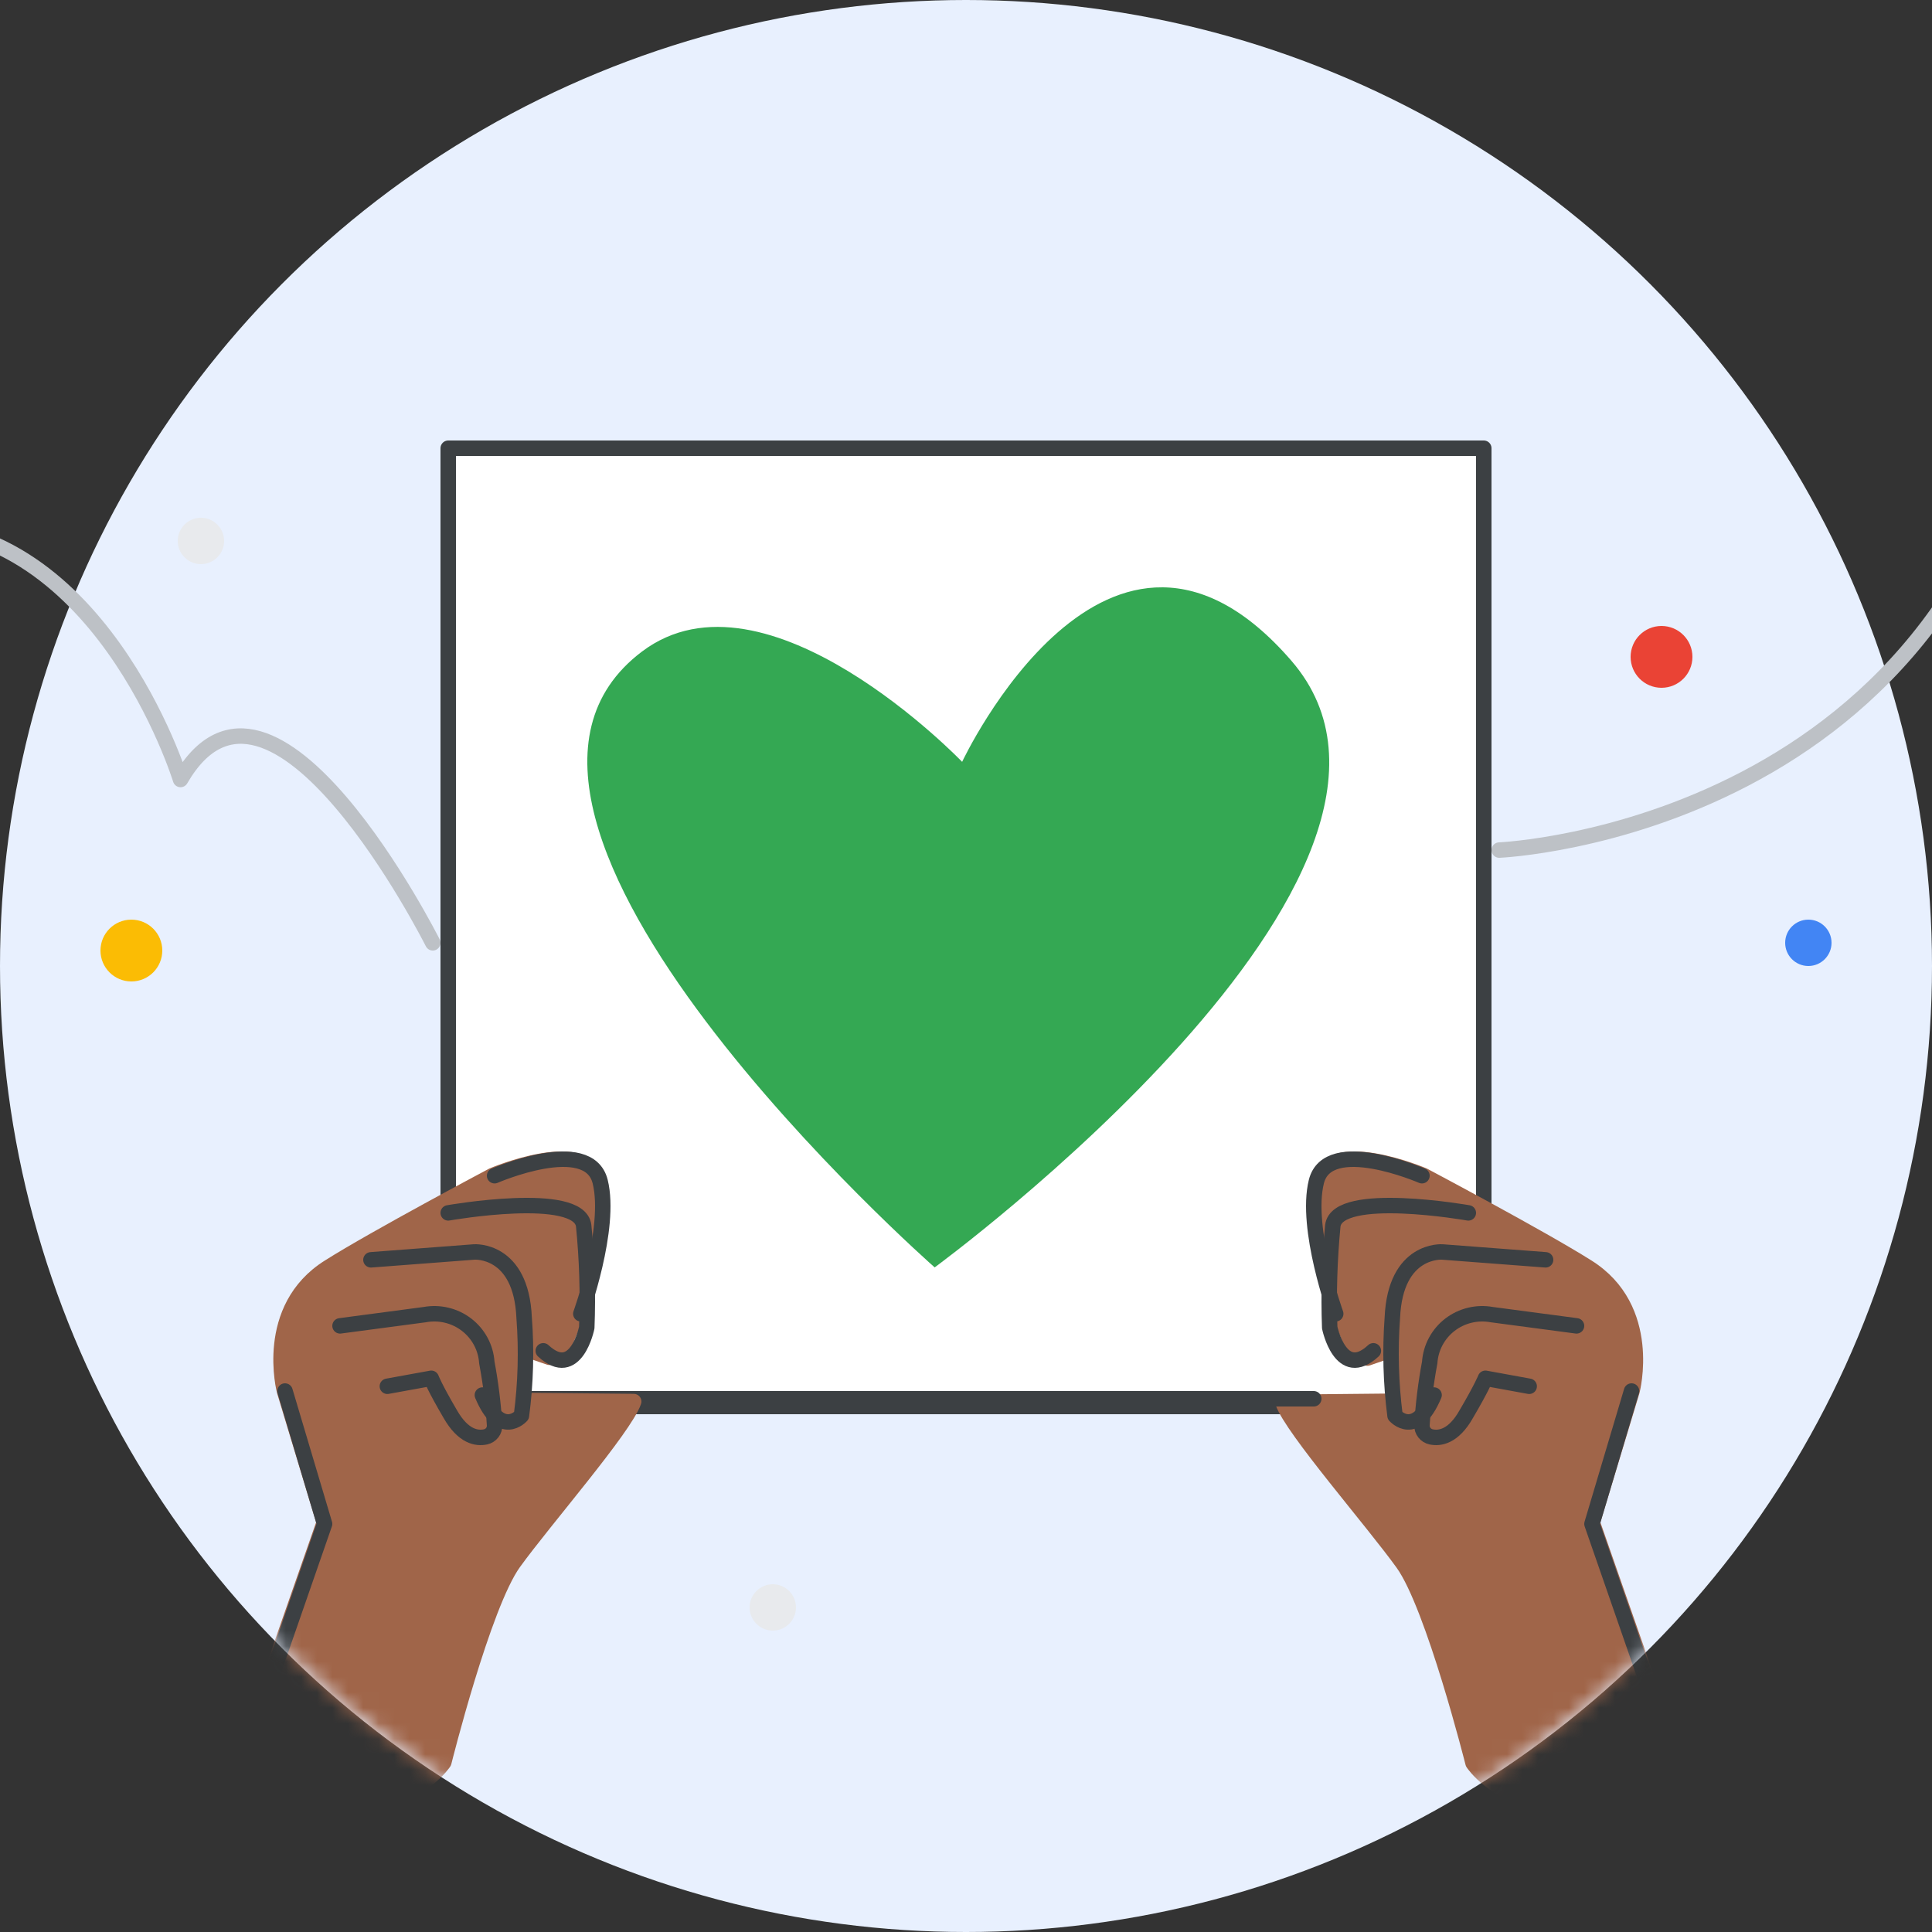 <?xml version="1.0" encoding="UTF-8"?>
<svg width="125px" height="125px" viewBox="0 0 125 125" version="1.1" xmlns="http://www.w3.org/2000/svg" xmlns:xlink="http://www.w3.org/1999/xlink">
    <rect x="0" y="0" width="125" height="125" fill="#333333" stroke="none"/>
    <title>qs-activate-nonprofit</title>
    <defs>
        <circle id="path-1" cx="62.5" cy="62.5" r="62.5"></circle>
    </defs>
    <g id="qs-activate-nonprofit" stroke="none" stroke-width="1" fill="none" fill-rule="evenodd">
        <g id="choose_basic_edition-(1)" transform="translate(-7, 0)">
            <g id="nonprofits" transform="translate(7, 0)">
                <mask id="mask-2" fill="white">
                    <use xlink:href="#path-1"></use>
                </mask>
                <use id="Mask" fill="#E8F0FE" fill-rule="nonzero" xlink:href="#path-1"></use>
                <g mask="url(#mask-2)">
                    <g transform="translate(7, 29)">
                        <path d="M100.5,15 C101.329,15 102,14.328 102,13.5 C102,12.672 101.329,12 100.5,12 C99.671,12 99,12.672 99,13.5 C99,14.328 99.671,15 100.5,15 Z" id="Path" stroke="#EA4335" stroke-width="1" fill="#EA4335" fill-rule="nonzero" stroke-linejoin="round"></path>
                        <path d="M1.5,34 C2.328,34 3,33.328 3,32.5 C3,31.672 2.328,31 1.5,31 C0.672,31 0,31.672 0,32.5 C0,33.328 0.672,34 1.5,34 Z" id="Path" stroke="#FBBC04" stroke-width="1" fill="#FBBC04" fill-rule="nonzero"></path>
                        <path d="M110,33 C110.552,33 111,32.552 111,32 C111,31.448 110.552,31 110,31 C109.448,31 109,31.448 109,32 C109,32.552 109.448,33 110,33 Z" id="Path" stroke="#4285F4" stroke-width="1" fill="#4285F4" fill-rule="nonzero"></path>
                        <path d="M6,7 C6.552,7 7,6.552 7,6 C7,5.448 6.552,5 6,5 C5.448,5 5,5.448 5,6 C5,6.552 5.448,7 6,7 Z" id="Path" stroke="#E8EAED" stroke-width="1" fill="#E8EAED" fill-rule="nonzero" stroke-linecap="round" stroke-linejoin="round"></path>
                        <path d="M43,76 C43.552,76 44,75.552 44,75 C44,74.448 43.552,74 43,74 C42.448,74 42,74.448 42,75 C42,75.552 42.448,76 43,76 Z" id="Path" stroke="#E8EAED" stroke-width="1" fill="#E8EAED" fill-rule="nonzero" stroke-linecap="round" stroke-linejoin="round"></path>
                        <polygon id="Path" stroke="#3C4043" stroke-width="1" fill="#FFFFFF" fill-rule="nonzero" stroke-linecap="round" stroke-linejoin="round" points="89 0 22 0 22 62 89 62"></polygon>
                        <path d="M101,83.759 L96.018,69.505 L98.589,61.007 C98.589,61.007 100.004,55.662 95.689,52.97 C92.7,51.082 85.097,47.054 85.097,47.054 C85.097,47.054 79.009,44.452 78.302,47.425 C77.594,50.399 79.547,55.783 79.547,55.783 L80.544,58.154 L81.47,58.867 L83.094,58.304 L83.204,61.659 L76,61.73 C76.618,63.478 81.799,69.404 83.772,72.147 C85.745,74.889 88.306,85.065 88.306,85.065 C88.306,85.065 89.581,87.074 93.188,87.878 C97.433,88.772 99.466,84.493 101,83.759 Z" id="Path" stroke="#A06549" stroke-width="1" fill="#A06549" fill-rule="nonzero" stroke-linecap="round" stroke-linejoin="round"></path>
                        <path d="M95,56.783 L89.518,56.056 C89.045,55.97 88.561,55.983 88.094,56.096 C87.627,56.208 87.189,56.418 86.81,56.71 C86.43,57.002 86.118,57.371 85.892,57.792 C85.667,58.212 85.535,58.675 85.502,59.15 C85.25,60.492 85.083,61.847 85,63.209 C84.994,63.384 85.05,63.556 85.158,63.694 C85.266,63.832 85.42,63.928 85.593,63.965 C86.145,64.085 87.039,63.965 87.872,62.483 C88.876,60.772 89.107,60.175 89.107,60.175 L91.938,60.692" id="Path" stroke="#3C4043" stroke-width="1" fill="none" stroke-linecap="round" stroke-linejoin="round"></path>
                        <path d="M93,52.51 L86.316,52.002 C86.316,52.002 83.278,51.773 83.085,56.253 C82.929,58.367 82.988,60.492 83.258,62.594 C83.258,62.594 84.589,64.118 85.785,61.26" id="Path" stroke="#3C4043" stroke-width="1" fill="none" stroke-linecap="round" stroke-linejoin="round"></path>
                        <path d="M88,49.473 C88,49.473 79.54,47.98 79.233,50.299 C79.021,52.491 78.953,54.694 79.032,56.893 C79.032,56.893 79.741,60.363 81.856,58.397" id="Path" stroke="#3C4043" stroke-width="1" fill="none" stroke-linecap="round" stroke-linejoin="round"></path>
                        <polyline id="Path" stroke="#3C4043" stroke-width="1" fill="none" stroke-linecap="round" stroke-linejoin="round" points="101 84 96 69.597 98.56 61"></polyline>
                        <path d="M79.421,56 C79.421,56 77.417,50.471 78.169,47.449 C78.92,44.428 85,47.069 85,47.069" id="Path" stroke="#3C4043" stroke-width="1" fill="none" stroke-linecap="round" stroke-linejoin="round"></path>
                        <line x1="78" y1="61.5" x2="27" y2="61.5" id="Path" stroke="#3C4043" stroke-width="1" fill="none" stroke-linecap="round" stroke-linejoin="round"></line>
                        <path d="M9,83.761 L13.978,69.506 L11.409,61.007 C11.409,61.007 9.986,55.663 14.297,52.971 C17.284,51.082 24.88,47.054 24.88,47.054 C24.88,47.054 30.973,44.452 31.67,47.425 C32.367,50.399 30.456,55.733 30.456,55.733 L29.46,58.104 L28.544,58.817 L26.911,58.255 L26.802,61.61 L34,61.68 C33.383,63.428 28.215,69.356 26.234,72.098 C24.253,74.841 21.714,85.017 21.714,85.017 C21.714,85.017 20.43,87.026 16.836,87.83 C12.534,88.774 9.906,85.56 9,83.761 Z" id="Path" stroke="#A06549" stroke-width="1" fill="#A06549" fill-rule="nonzero" stroke-linecap="round" stroke-linejoin="round"></path>
                        <path d="M15,56.783 L20.481,56.056 C20.954,55.97 21.44,55.983 21.906,56.096 C22.373,56.208 22.811,56.418 23.19,56.71 C23.569,57.002 23.882,57.371 24.107,57.792 C24.333,58.212 24.465,58.675 24.497,59.15 C24.749,60.492 24.917,61.847 24.999,63.209 C25.008,63.383 24.954,63.555 24.848,63.693 C24.741,63.831 24.588,63.928 24.417,63.965 C23.855,64.085 22.971,63.965 22.128,62.483 C21.124,60.772 20.903,60.175 20.903,60.175 L18.062,60.692" id="Path" stroke="#3C4043" stroke-width="1" fill="none" stroke-linecap="round" stroke-linejoin="round"></path>
                        <path d="M17,52.51 L23.678,52.002 C23.678,52.002 26.718,51.773 26.911,56.253 C27.072,58.367 27.014,60.493 26.737,62.594 C26.737,62.594 25.405,64.118 24.209,61.26" id="Path" stroke="#3C4043" stroke-width="1" fill="none" stroke-linecap="round" stroke-linejoin="round"></path>
                        <path d="M22,49.473 C22,49.473 30.467,47.98 30.763,50.299 C30.982,52.491 31.05,54.694 30.964,56.893 C30.964,56.893 30.266,60.363 28.149,58.397" id="Path" stroke="#3C4043" stroke-width="1" fill="none" stroke-linecap="round" stroke-linejoin="round"></path>
                        <polyline id="Path" stroke="#3C4043" stroke-width="1" fill="none" stroke-linecap="round" stroke-linejoin="round" points="9 84 14 69.597 11.44 61"></polyline>
                        <path d="M30.579,56 C30.579,56 32.583,50.471 31.831,47.449 C31.08,44.428 25,47.069 25,47.069" id="Path" stroke="#3C4043" stroke-width="1" fill="none" stroke-linecap="round" stroke-linejoin="round"></path>
                        <path d="M54.75,20.291 C54.75,20.291 45.283,0.07 33.449,13.749 C21.613,27.428 56.527,53 56.527,53 C56.527,53 89.664,23.859 75.462,13.154 C67.415,7.09 54.75,20.291 54.75,20.291" id="Fill-28" stroke="none" fill="#34A853" fill-rule="nonzero" transform="translate(55, 31) scale(-1, 1) translate(-55, -31) "></path>
                    </g>
                </g>
            </g>
            <path d="M35,61 C35,61 24.571,40.257 18.681,50.433 C18.681,50.433 13.395,33.235 0,34.026" id="Path" stroke="#BDC1C6" stroke-linecap="round" stroke-linejoin="round"></path>
            <path d="M104,55 C104,55 134.684,53.718 139,22" id="Path" stroke="#BDC1C6" stroke-linecap="round" stroke-linejoin="round"></path>
        </g>
    </g>
</svg>